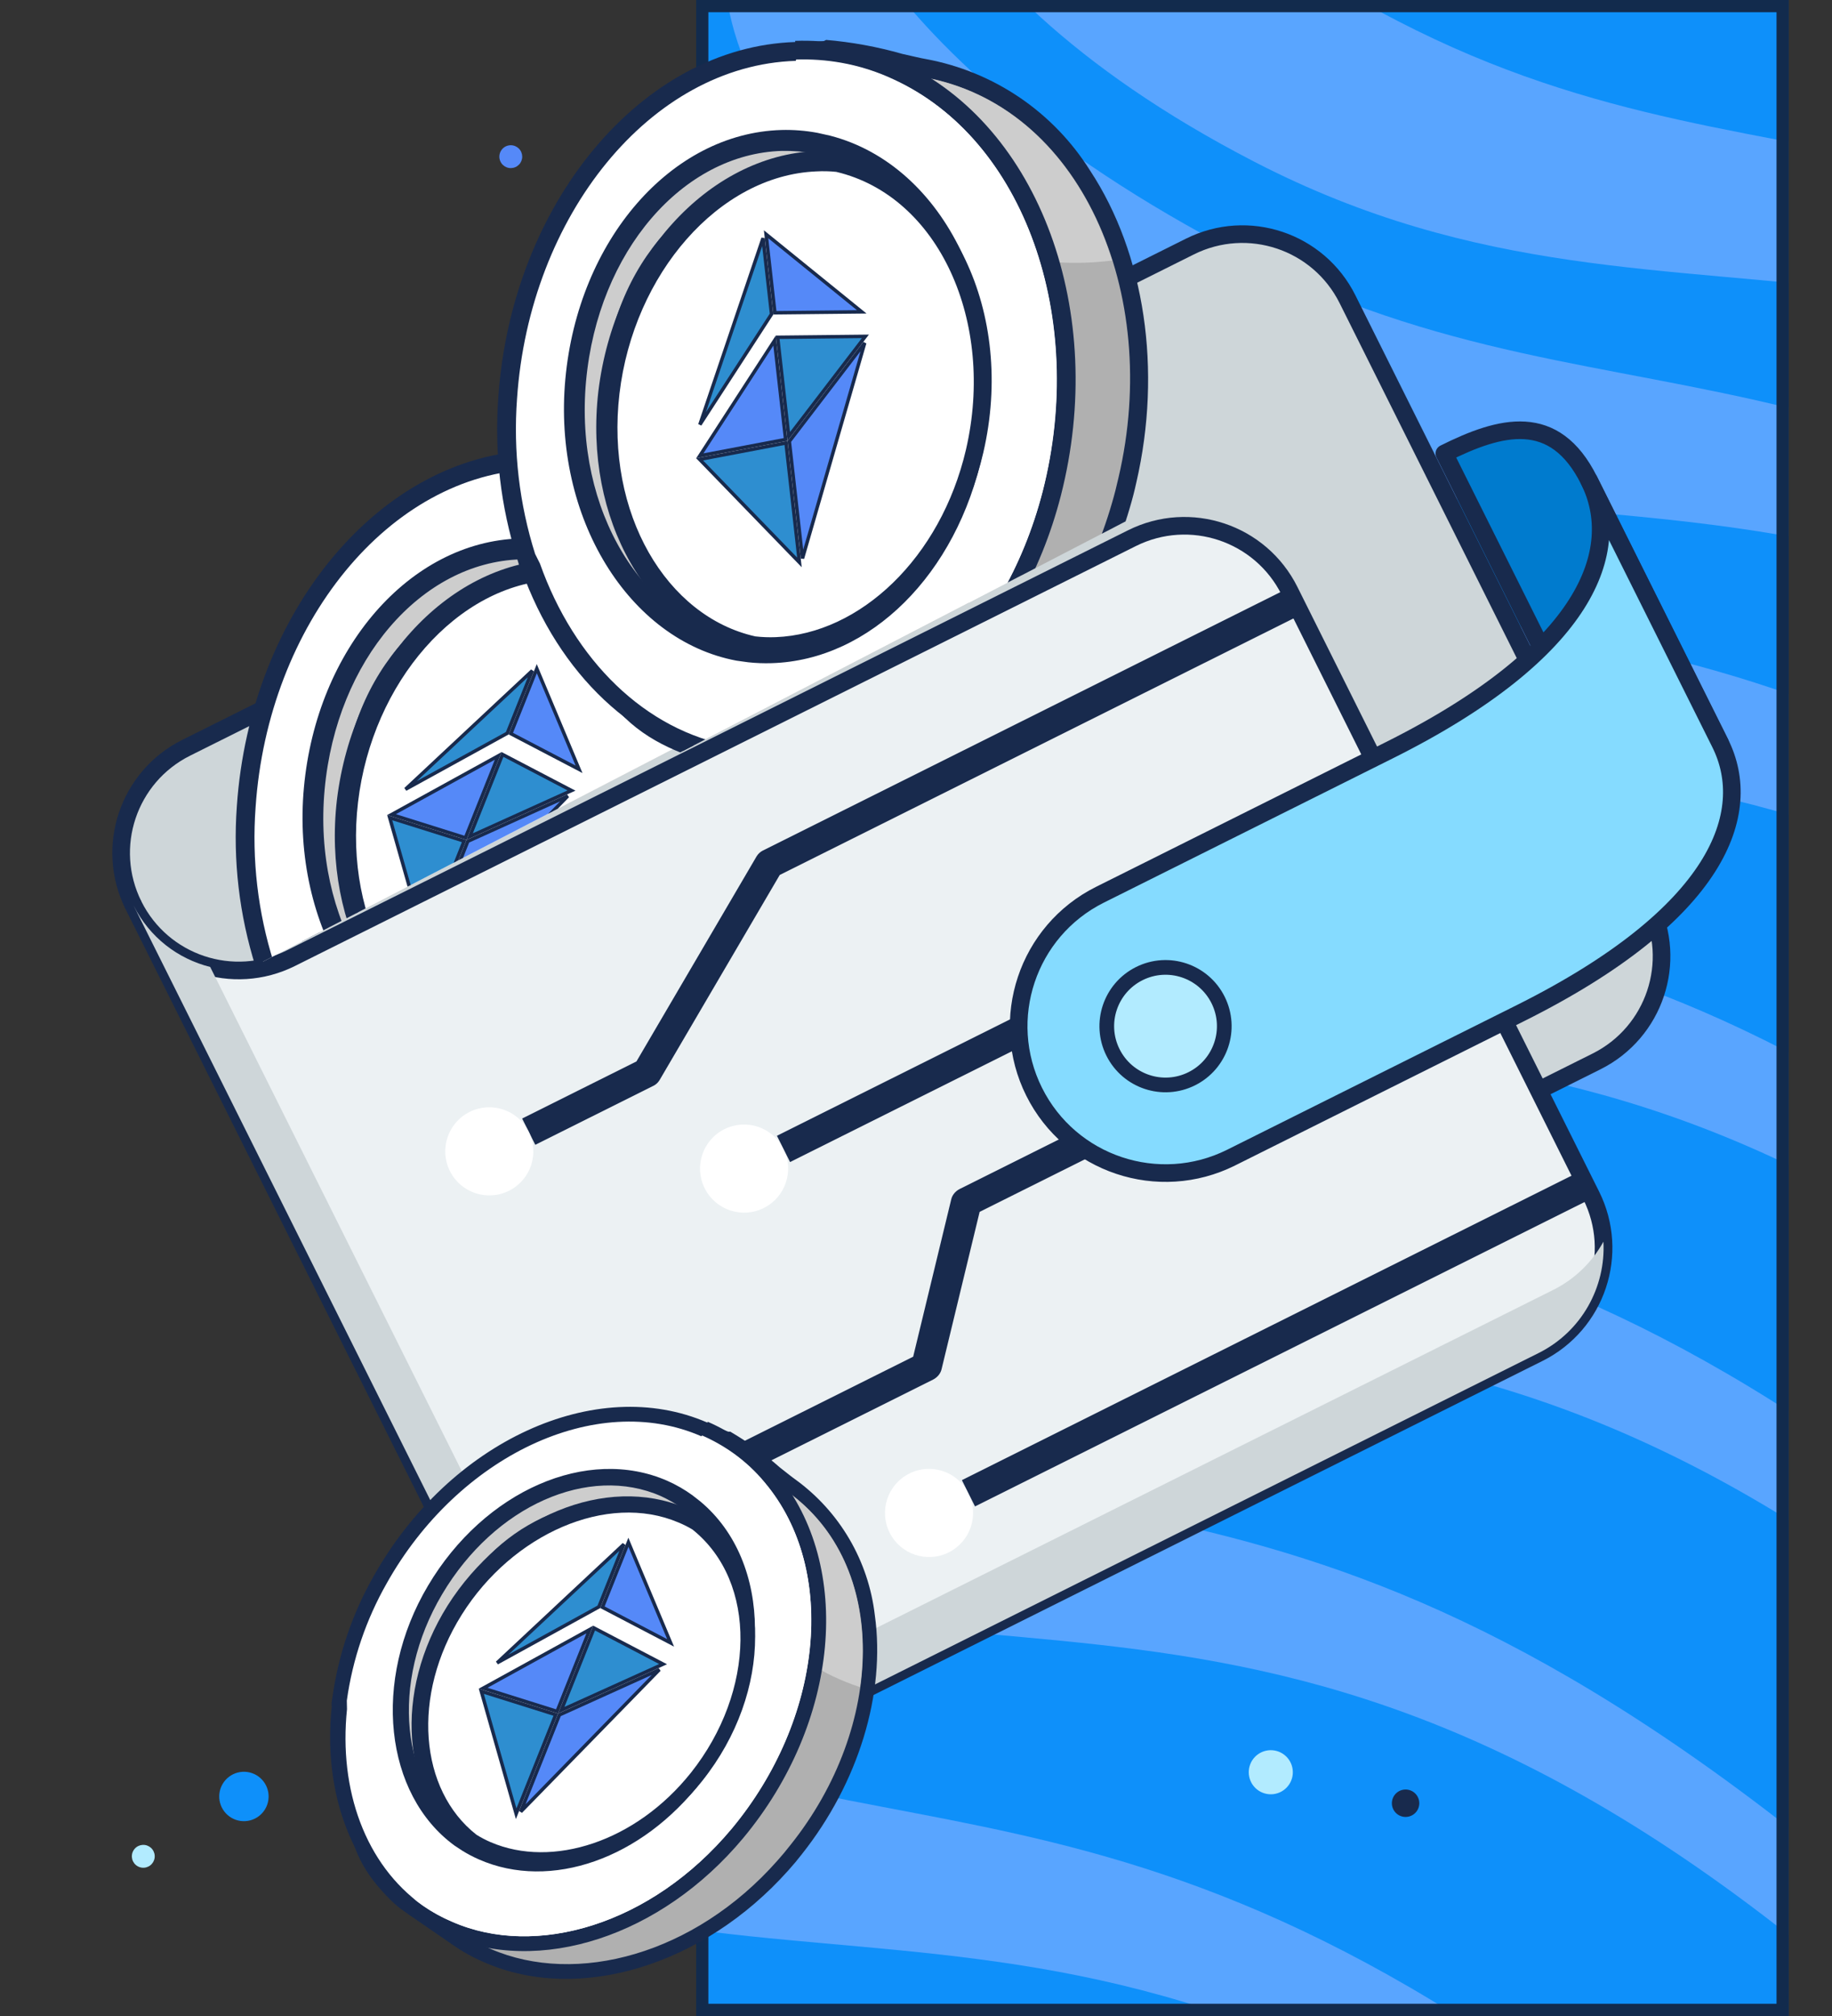 <?xml version="1.0" encoding="UTF-8"?> <svg xmlns="http://www.w3.org/2000/svg" width="300" height="330" viewBox="0 0 300 330" fill="none"><rect x="0" y="0" width="300" height="330" fill="#333333" stroke="none"/><g clip-path="url(#clip0_331_47253)"><g clip-path="url(#clip1_331_47253)"><rect x="114" width="178.916" height="330" fill="#0E90FA"></rect><path d="M404.355 146.633C303.059 56.633 252.699 102.381 179.652 64.65C119.283 33.468 118.835 -2.38 118.835 -2.38L132.425 -28.724C132.425 -28.724 137.199 7.555 203.032 41.559C268.865 75.564 309.413 44.316 410.71 134.316L401.646 137.749L404.355 146.633Z" fill="#59A5FF"></path><path d="M383.387 187.276C282.091 97.276 231.731 143.023 158.684 105.293C98.315 74.11 97.867 38.263 97.867 38.263L111.457 11.918C111.457 11.918 116.231 48.197 182.064 82.202C247.897 116.206 288.445 84.958 389.742 174.958L380.678 178.392L383.387 187.276Z" fill="#59A5FF"></path><path d="M355.537 233.882C254.24 143.882 203.88 189.63 130.834 151.899C70.464 120.717 70.016 84.869 70.016 84.869L83.607 58.525C83.607 58.525 88.381 94.804 154.214 128.808C220.047 162.813 260.595 131.564 361.891 221.565L352.828 224.998L355.537 233.882Z" fill="#59A5FF"></path><path d="M335.138 280.796C233.842 190.796 183.482 236.543 110.436 198.813C50.066 167.631 49.618 131.783 49.618 131.783L63.209 105.438C63.209 105.438 67.983 141.718 133.816 175.722C199.649 209.727 240.197 178.478 341.493 268.478L332.43 271.912L335.138 280.796Z" fill="#59A5FF"></path><path d="M309.436 330.616C208.14 240.616 157.78 286.363 84.733 248.633C24.364 217.451 23.915 181.603 23.915 181.603L37.506 155.258C37.506 155.258 42.28 191.537 108.113 225.542C173.946 259.546 214.494 228.298 315.79 318.298L306.727 321.732L309.436 330.616Z" fill="#59A5FF"></path><path d="M283.282 381.309C181.986 291.309 131.626 337.056 58.58 299.326C-1.79 268.144 -2.238 232.296 -2.238 232.296L11.352 205.951C11.352 205.951 16.127 242.231 81.96 276.235C147.793 310.24 188.341 278.991 289.637 368.991L280.574 372.425L283.282 381.309Z" fill="#59A5FF"></path><path d="M430.128 108.473C328.831 18.473 278.471 64.22 205.425 26.489C145.055 -4.693 144.607 -40.541 144.607 -40.541L158.198 -66.885C158.198 -66.885 162.972 -30.606 228.805 3.398C294.638 37.403 335.186 6.155 436.482 96.155L427.419 99.589L430.128 108.473Z" fill="#59A5FF"></path><path d="M205.133 292.158C204.863 291.768 204.672 291.329 204.571 290.866C204.47 290.403 204.462 289.925 204.546 289.458C204.63 288.991 204.805 288.546 205.061 288.147C205.317 287.748 205.65 287.404 206.039 287.133C206.428 286.863 206.867 286.672 207.331 286.571C207.794 286.47 208.272 286.462 208.739 286.546C209.205 286.63 209.651 286.805 210.05 287.061C210.448 287.317 210.793 287.65 211.063 288.039C211.334 288.428 211.525 288.867 211.626 289.331C211.726 289.794 211.735 290.272 211.651 290.739C211.567 291.205 211.392 291.651 211.136 292.05C210.879 292.448 210.547 292.793 210.158 293.063C209.371 293.609 208.4 293.821 207.458 293.651C206.516 293.481 205.68 292.944 205.133 292.158Z" fill="#B2EBFF"></path><path d="M228.327 296.453C228.159 296.21 228.04 295.937 227.977 295.649C227.915 295.361 227.909 295.063 227.962 294.773C228.014 294.483 228.123 294.206 228.282 293.958C228.442 293.71 228.648 293.495 228.891 293.327C229.133 293.159 229.406 293.04 229.694 292.977C229.982 292.915 230.28 292.909 230.57 292.962C230.86 293.014 231.137 293.123 231.385 293.282C231.634 293.442 231.848 293.648 232.016 293.891C232.184 294.133 232.303 294.406 232.366 294.694C232.429 294.982 232.434 295.28 232.382 295.57C232.329 295.86 232.22 296.137 232.061 296.385C231.902 296.634 231.695 296.848 231.453 297.016C230.963 297.356 230.359 297.487 229.773 297.382C229.187 297.276 228.667 296.942 228.327 296.453Z" fill="#182A4D"></path></g><rect x="115" y="1" width="176.916" height="328" stroke="#122B4D" stroke-width="2"></rect><path d="M87.281 219.3C87.862 220.06 88.118 221.021 87.991 221.97C87.865 222.919 87.366 223.778 86.606 224.36C86.229 224.648 85.799 224.859 85.341 224.981C84.883 225.102 84.405 225.133 83.936 225.07C83.466 225.007 83.013 224.853 82.603 224.615C82.192 224.377 81.833 224.061 81.545 223.684C81.257 223.308 81.046 222.878 80.925 222.42C80.803 221.962 80.772 221.484 80.835 221.014C80.898 220.544 81.052 220.092 81.29 219.681C81.528 219.271 81.844 218.912 82.221 218.624C82.981 218.043 83.942 217.787 84.891 217.914C85.84 218.041 86.7 218.539 87.281 219.3Z" fill="#0E90FA"></path><path d="M88.68 267.782C88.968 268.158 89.178 268.588 89.3 269.046C89.422 269.504 89.453 269.982 89.39 270.452C89.327 270.922 89.173 271.375 88.935 271.785C88.697 272.195 88.381 272.554 88.004 272.842C87.628 273.13 87.198 273.341 86.74 273.463C86.282 273.585 85.804 273.615 85.334 273.552C84.864 273.49 84.411 273.335 84.001 273.097C83.591 272.859 83.232 272.543 82.944 272.167C82.656 271.79 82.445 271.36 82.323 270.902C82.201 270.444 82.171 269.966 82.234 269.497C82.296 269.027 82.451 268.574 82.689 268.164C82.927 267.753 83.243 267.394 83.62 267.106C84.38 266.525 85.341 266.269 86.29 266.396C87.239 266.523 88.098 267.021 88.68 267.782Z" fill="#B2EBFF"></path><path d="M24.951 302.723C25.101 302.918 25.21 303.141 25.273 303.378C25.336 303.616 25.352 303.864 25.32 304.107C25.287 304.351 25.207 304.586 25.084 304.799C24.96 305.011 24.796 305.198 24.601 305.347C24.406 305.496 24.183 305.606 23.945 305.669C23.708 305.732 23.46 305.748 23.216 305.715C22.973 305.683 22.738 305.602 22.525 305.479C22.313 305.356 22.126 305.192 21.977 304.997C21.828 304.801 21.718 304.579 21.655 304.341C21.592 304.103 21.576 303.856 21.609 303.612C21.641 303.368 21.721 303.133 21.845 302.921C21.968 302.708 22.132 302.522 22.327 302.373C22.722 302.071 23.22 301.939 23.712 302.004C24.204 302.07 24.65 302.328 24.951 302.723Z" fill="#B2EBFF"></path><path d="M212.631 155.876C212.781 156.071 212.89 156.294 212.953 156.532C213.016 156.769 213.032 157.017 213 157.26C212.967 157.504 212.887 157.739 212.764 157.952C212.64 158.164 212.476 158.351 212.281 158.5C212.086 158.649 211.863 158.759 211.625 158.822C211.388 158.885 211.14 158.901 210.896 158.868C210.653 158.836 210.418 158.755 210.205 158.632C209.993 158.509 209.806 158.345 209.657 158.15C209.508 157.954 209.398 157.732 209.335 157.494C209.272 157.256 209.256 157.009 209.289 156.765C209.321 156.521 209.401 156.286 209.525 156.074C209.648 155.861 209.812 155.675 210.007 155.526C210.402 155.224 210.9 155.092 211.392 155.157C211.884 155.223 212.33 155.481 212.631 155.876Z" fill="#B2EBFF"></path><path d="M43.156 291.609C43.478 292.031 43.715 292.512 43.851 293.025C43.988 293.539 44.022 294.074 43.952 294.6C43.881 295.127 43.708 295.634 43.442 296.094C43.175 296.553 42.821 296.956 42.399 297.278C41.977 297.601 41.496 297.837 40.983 297.974C40.469 298.11 39.934 298.144 39.408 298.074C38.881 298.004 38.374 297.83 37.914 297.564C37.455 297.298 37.052 296.943 36.73 296.521C36.078 295.669 35.792 294.593 35.934 293.53C36.076 292.467 36.635 291.504 37.487 290.852C38.339 290.201 39.415 289.914 40.478 290.056C41.541 290.198 42.505 290.757 43.156 291.609Z" fill="#0E90FA"></path><path d="M106.9 225.069C107.202 225.464 107.334 225.962 107.268 226.454C107.203 226.946 106.944 227.392 106.55 227.693C106.355 227.843 106.132 227.952 105.894 228.015C105.657 228.079 105.409 228.094 105.165 228.062C104.922 228.029 104.687 227.949 104.474 227.826C104.261 227.702 104.075 227.538 103.926 227.343C103.624 226.949 103.492 226.451 103.557 225.959C103.623 225.466 103.882 225.021 104.276 224.719C104.67 224.418 105.169 224.285 105.661 224.351C106.153 224.416 106.599 224.675 106.9 225.069Z" fill="#B2EBFF"></path><path d="M95.219 86.628C94.673 85.842 94.462 84.871 94.632 83.929C94.802 82.986 95.339 82.15 96.125 81.604C96.514 81.334 96.953 81.143 97.416 81.042C97.88 80.941 98.358 80.932 98.825 81.016C99.291 81.1 99.737 81.276 100.136 81.532C100.534 81.788 100.879 82.121 101.149 82.51C101.42 82.899 101.611 83.338 101.712 83.801C101.812 84.264 101.821 84.743 101.737 85.21C101.653 85.676 101.478 86.121 101.221 86.52C100.965 86.919 100.633 87.264 100.244 87.534C99.457 88.08 98.486 88.291 97.544 88.122C96.602 87.952 95.766 87.415 95.219 86.628Z" fill="#0E90FA"></path><path d="M96.034 38.133C95.763 37.743 95.572 37.305 95.472 36.842C95.371 36.378 95.362 35.9 95.446 35.433C95.53 34.967 95.705 34.521 95.962 34.122C96.218 33.724 96.55 33.379 96.939 33.109C97.329 32.838 97.768 32.647 98.231 32.546C98.694 32.446 99.173 32.437 99.639 32.521C100.106 32.605 100.551 32.78 100.95 33.036C101.349 33.293 101.693 33.625 101.964 34.014C102.234 34.404 102.425 34.843 102.526 35.306C102.627 35.769 102.635 36.248 102.551 36.714C102.467 37.181 102.292 37.626 102.036 38.025C101.78 38.424 101.447 38.768 101.058 39.038C100.272 39.585 99.301 39.796 98.358 39.626C97.416 39.456 96.58 38.919 96.034 38.133Z" fill="#B2EBFF"></path><path d="M142.597 16.407C142.294 15.971 142.08 15.48 141.967 14.961C141.854 14.442 141.845 13.905 141.939 13.383C142.033 12.86 142.229 12.361 142.516 11.914C142.803 11.467 143.176 11.082 143.612 10.778C144.048 10.476 144.54 10.261 145.059 10.149C145.578 10.036 146.114 10.026 146.637 10.12C147.159 10.214 147.658 10.411 148.105 10.698C148.552 10.985 148.938 11.357 149.241 11.793C149.853 12.674 150.09 13.762 149.899 14.818C149.709 15.873 149.107 16.81 148.226 17.422C147.345 18.034 146.257 18.271 145.202 18.081C144.146 17.89 143.209 17.288 142.597 16.407Z" fill="#0E90FA"></path><path d="M75.884 79.97C75.601 79.562 75.491 79.058 75.579 78.57C75.667 78.081 75.946 77.647 76.354 77.364C76.556 77.224 76.783 77.125 77.023 77.073C77.264 77.02 77.512 77.016 77.754 77.059C77.996 77.103 78.227 77.194 78.433 77.327C78.64 77.46 78.819 77.632 78.959 77.834C79.242 78.242 79.352 78.745 79.264 79.234C79.176 79.722 78.897 80.156 78.489 80.439C78.082 80.722 77.578 80.832 77.09 80.744C76.601 80.656 76.167 80.377 75.884 79.97Z" fill="#B2EBFF"></path><path d="M82.106 26.712C81.966 26.51 81.867 26.282 81.815 26.042C81.762 25.802 81.758 25.554 81.802 25.312C81.845 25.07 81.936 24.839 82.069 24.632C82.202 24.425 82.374 24.247 82.576 24.106C82.778 23.966 83.005 23.867 83.246 23.815C83.486 23.762 83.734 23.758 83.976 23.802C84.218 23.845 84.449 23.936 84.656 24.069C84.862 24.202 85.041 24.374 85.181 24.576C85.322 24.778 85.421 25.006 85.473 25.246C85.525 25.486 85.53 25.734 85.486 25.976C85.442 26.218 85.352 26.449 85.219 26.656C85.086 26.863 84.913 27.041 84.712 27.181C84.304 27.465 83.8 27.574 83.312 27.486C82.823 27.398 82.389 27.119 82.106 26.712Z" fill="#5589F8"></path><path d="M21.867 148.207C17.12 138.697 20.978 127.151 30.487 122.404L194.857 40.356C204.366 35.609 215.913 39.466 220.66 48.976L270.061 147.942C274.808 157.451 270.95 168.998 261.441 173.745L79.859 264.384" fill="#CED6D9"></path><path d="M21.867 148.207C17.12 138.697 20.978 127.151 30.487 122.404L194.857 40.356C204.366 35.609 215.913 39.466 220.66 48.976L270.061 147.942C274.808 157.451 270.95 168.998 261.441 173.745L79.859 264.384" stroke="#182A4D" stroke-width="2.885" stroke-linejoin="round"></path><path d="M251.946 221.484L114.254 290.216C104.744 294.963 93.198 291.105 88.451 281.596L21.867 148.207C26.614 157.716 38.161 161.573 47.67 156.827L185.362 88.095C194.871 83.349 206.418 87.206 211.165 96.715L260.566 195.681C265.312 205.191 261.455 216.738 251.946 221.484Z" fill="#ECF1F3" stroke="#182A4D" stroke-width="2.885" stroke-linejoin="round"></path><path fill-rule="evenodd" clip-rule="evenodd" d="M116.626 279.894L254.318 211.163C257.946 209.352 260.751 206.551 262.57 203.251C262.962 210.667 259.016 217.955 251.946 221.484L114.254 290.216C104.744 294.963 93.198 291.105 88.451 281.596L21.867 148.207C24.481 153.444 29.158 156.967 34.421 158.282L90.823 271.274C95.57 280.783 107.117 284.641 116.626 279.894Z" fill="#CED6D9"></path><path d="M107.016 177.728L87.653 187.394L85.505 183.091L104.223 173.748L123.903 140.166C124.14 139.78 124.506 139.436 124.893 139.242L210.95 96.285L213.098 100.588L127.686 143.223L108.006 176.804C107.769 177.191 107.447 177.514 107.016 177.728Z" fill="#182A4D"></path><path d="M83.347 194.918C86.912 193.139 88.359 188.807 86.579 185.242C84.8 181.678 80.468 180.23 76.903 182.01C73.339 183.789 71.891 188.121 73.671 191.686C75.45 195.25 79.782 196.698 83.347 194.918Z" fill="white"></path><path d="M125.069 197.742C128.634 195.963 130.081 191.631 128.302 188.066C126.522 184.501 122.19 183.054 118.625 184.833C115.061 186.613 113.614 190.945 115.393 194.51C117.172 198.074 121.504 199.521 125.069 197.742Z" fill="white"></path><path d="M155.357 254.111C158.921 252.332 160.368 248 158.589 244.435C156.81 240.87 152.478 239.423 148.913 241.202C145.348 242.982 143.901 247.314 145.681 250.879C147.46 254.443 151.792 255.89 155.357 254.111Z" fill="white"></path><path d="M111.699 251.716C115.263 249.937 116.711 245.605 114.931 242.04C113.152 238.476 108.82 237.028 105.255 238.808C101.69 240.587 100.243 244.919 102.023 248.484C103.802 252.048 108.134 253.496 111.699 251.716Z" fill="white"></path><path d="M152.794 225.828L116.005 244.192L113.857 239.889L149.536 222.079L155.765 196.341C155.923 195.617 156.467 194.969 157.161 194.623L177.986 184.228L180.133 188.531L160.42 198.371L154.191 224.109C154.032 224.833 153.489 225.481 152.794 225.828Z" fill="#182A4D"></path><path d="M127.227 185.915L168.535 165.295L170.683 169.598L129.375 190.217L127.227 185.915Z" fill="#182A4D"></path><path d="M157.515 242.284L259.063 191.594L261.211 195.897L159.663 246.586L157.515 242.284Z" fill="#182A4D"></path><path d="M281.696 121.666C276.025 110.307 267.206 112.667 257.998 117.263L236.519 74.234C245.727 69.638 254.547 67.278 260.217 78.638L281.696 121.666Z" fill="#007BCE" stroke="#182A4D" stroke-width="2.885" stroke-linejoin="round"></path><path d="M260.217 78.638L281.696 121.666C287.366 133.026 281.462 149.626 248.932 165.864L201.601 189.49C189.725 195.418 175.275 190.591 169.347 178.715C163.419 166.839 168.246 152.389 180.122 146.461L227.454 122.835C259.984 106.597 265.888 89.997 260.217 78.638Z" fill="#85DBFF" stroke="#182A4D" stroke-width="2.885" stroke-linejoin="round"></path><path d="M195.157 176.581C199.91 174.209 201.84 168.433 199.467 163.68C197.095 158.927 191.319 156.997 186.566 159.37C181.813 161.742 179.883 167.518 182.256 172.271C184.628 177.024 190.404 178.954 195.157 176.581Z" fill="#B2EBFF" stroke="#182A4D" stroke-width="2.405"></path><g clip-path="url(#clip2_331_47253)"><path d="M93.7 192.611C91.251 192.702 88.798 192.524 86.387 192.082L83.505 191.645C77.163 190.63 73.576 190.037 72.809 189.833C71.601 189.491 70.414 189.078 69.254 188.598C49.801 180.871 49.351 157.601 51.705 133.75C54.448 106.689 66.398 77.056 92.142 74.977L92.423 74.835C96.53 75.185 100.597 75.901 104.576 76.975C106.268 77.382 107.724 77.71 108.539 77.85C113.831 78.835 118.861 80.908 123.311 83.939C127.76 86.969 131.531 90.891 134.385 95.455C143.161 108.683 145.91 127.317 141.784 145.281C141.456 146.737 141.065 148.147 140.675 149.556C133.483 174.224 114.183 191.991 93.7 192.611Z" fill="#B0B0B0"></path><path d="M92.504 76.478C97.837 77.16 103.125 78.161 108.337 79.478C134.1 84.007 147.472 114.709 140.345 145.061C140.033 146.47 139.689 147.817 139.282 149.195C132.138 174.035 112.915 190.393 93.67 191.059C91.343 191.16 89.013 191.014 86.717 190.624C85.605 190.437 74.407 188.719 73.311 188.407C72.146 188.093 71.005 187.696 69.897 187.218C52.449 180.289 50.685 159.791 53.304 133.968C56.266 105.074 68.843 78.415 92.348 76.557L92.535 76.463M92.456 73.409L92.111 73.581C65.522 75.692 53.072 106.047 50.266 133.687C46.073 175.218 57.259 185.517 68.755 190.1C69.984 190.609 71.245 191.037 72.53 191.382C73.219 191.586 75.74 192.007 83.304 193.194L86.202 193.662C88.695 194.08 91.225 194.232 93.75 194.113C114.874 193.445 134.785 175.333 142.18 150.055C142.633 148.536 142.977 147.189 143.274 145.827C147.509 127.456 144.666 108.399 135.702 94.796C132.731 90.055 128.808 85.984 124.18 82.84C119.553 79.697 114.323 77.549 108.822 76.533C108.054 76.408 106.629 76.064 104.953 75.689C100.856 74.519 96.655 73.75 92.409 73.393L92.456 73.409Z" fill="#182A4D"></path><path d="M139.311 109.514C131.338 110.522 123.24 109.513 115.757 106.581L93.28 93.594L87.635 77.233C89.164 76.871 90.719 76.63 92.285 76.51C97.706 77.127 103.075 78.129 108.353 79.509C123.56 82.195 134.449 94.013 139.311 109.514Z" fill="#CDCDCD"></path><path d="M84.134 191.095C81.669 191.156 79.204 190.974 76.774 190.55C62.241 187.957 50.146 176.469 44.094 159.685L43.717 158.933L43.263 158.025C40.616 149.663 39.591 140.872 40.244 132.126C42.343 101.04 63.096 76.085 87.4 75.353C89.975 75.287 92.552 75.48 95.089 75.929C98.188 76.49 101.203 77.441 104.063 78.759C125.991 88.849 136.857 118.613 129.292 147.931C122.899 172.786 104.288 190.6 84.04 191.22L84.134 191.095Z" fill="white"></path><path d="M87.555 76.607C90.03 76.528 92.507 76.705 94.946 77.136C97.909 77.662 100.79 78.576 103.514 79.856C124.925 89.696 135.133 118.85 127.927 147.244C121.472 172.365 102.891 188.832 84.116 189.42C81.78 189.517 79.439 189.377 77.132 189.001C62.817 186.455 51.208 174.919 45.61 159.121L45.234 158.37C44.968 157.838 44.811 157.524 44.811 157.524C42.226 149.327 41.223 140.713 41.855 132.142C43.877 102.152 63.753 77.558 87.508 76.826M87.413 73.741C62.326 74.552 40.963 100.087 38.786 131.955C38.133 140.85 39.179 149.789 41.867 158.293L42.165 159.28C42.291 159.53 42.416 159.781 42.573 160.094C48.672 177.285 61.331 189.196 76.428 191.898C78.948 192.357 81.51 192.545 84.07 192.458C105.132 191.822 124.338 173.554 130.903 148.026C138.609 117.971 127.414 87.472 104.812 77.053C101.846 75.687 98.721 74.7 95.509 74.113C92.831 73.65 90.113 73.463 87.397 73.553L87.413 73.741Z" fill="#182A4D"></path><path d="M127.945 147.274C121.458 172.411 102.831 188.863 84.024 189.388C81.688 189.508 79.345 189.367 77.04 188.969C76.272 188.844 75.489 188.688 74.722 188.484C76.451 188.699 78.195 188.782 79.937 188.732C98.744 188.207 117.371 171.755 123.873 146.572C131.126 118.35 120.84 89.04 99.444 79.153C97.448 78.248 95.378 77.516 93.257 76.963L94.996 77.229C97.959 77.754 100.839 78.669 103.563 79.95C125.005 89.695 135.182 119.021 127.945 147.274Z" fill="white"></path><path d="M81.336 173.778C80.243 173.815 79.15 173.773 78.063 173.654L76.544 173.435C61.368 170.733 49.731 148.048 51.711 128.535C53.69 109.022 68.743 91.049 84.137 90.588C85.81 90.527 94.747 90.917 96.395 91.216C94.983 91.922 89.349 99.51 89.945 99.688C105.92 103.752 115.419 123.745 110.997 144.245C107.278 161.222 95.1 173.348 81.336 173.778Z" fill="#CDCDCD"></path><path d="M85.235 91.565C86.986 91.537 88.737 91.676 90.464 91.977C91.094 92.101 91.724 92.225 92.284 92.384C109.607 96.887 119.281 118.395 114.723 140.352C110.909 158.907 97.461 171.567 83.438 171.999C82.288 172.025 81.136 171.97 79.993 171.835C79.459 171.792 78.928 171.72 78.401 171.622C62.551 168.753 51.206 150.452 53.161 129.228C55.115 108.003 69.009 92.045 85.235 91.565ZM85.138 88.143C67.059 88.674 51.858 106.208 49.768 128.906C47.677 151.604 60.181 171.696 77.781 175.007L79.705 175.273C80.977 175.412 82.257 175.461 83.535 175.42C99.673 174.94 113.886 160.842 118.1 141.077C123.125 117.262 111.977 93.944 93.114 89.07L91.049 88.61C89.1 88.247 87.118 88.09 85.138 88.143Z" fill="#182A4D"></path><path d="M83.939 171.556C82.747 171.578 81.555 171.53 80.368 171.411C64.481 167.461 54.236 149.354 56.206 128.823C58.296 107.66 72.551 95.498 89.718 92.457C90.886 92.418 95.314 94.035 94.615 92.64C112.289 97.189 120.71 117.264 115.925 139.512C112.026 157.935 98.854 171.117 83.939 171.556Z" fill="white" stroke="#182A4D" stroke-width="0.25" stroke-miterlimit="10"></path><path d="M90.844 94.922C91.941 94.861 93.038 94.886 94.125 94.997C110.956 98.976 120.206 119.584 115.373 140.46C111.216 158.251 97.993 170.621 84.224 171.162C83.103 171.206 81.983 171.164 80.873 171.036C66.308 167.768 56.32 150.921 58.631 131.307C60.942 111.694 74.921 95.597 90.844 94.922ZM90.819 91.587C73.076 92.356 57.798 109.319 55.178 130.889C52.726 151.818 63.362 170.402 80.001 174.263C81.272 174.366 82.549 174.4 83.828 174.364C99.646 173.657 113.787 159.925 118.206 140.973C123.525 118.137 112.937 96.01 94.576 91.638L94.398 91.727C93.163 91.627 91.919 91.604 90.676 91.658L90.819 91.587Z" fill="#182A4D"></path><path d="M76.607 137.707L92.98 130.299L70.27 153.554L76.607 137.707Z" fill="#5589F8" stroke="#182A4D" stroke-width="0.566"></path><path d="M83.069 120.024L66.401 129.197L87.164 109.784L83.069 120.024Z" fill="#2E8ED0" stroke="#182A4D" stroke-width="0.566"></path><path d="M81.586 123.732L76.221 137.147L64.118 133.345L81.586 123.732Z" fill="#5589F8" stroke="#182A4D" stroke-width="0.566"></path><path d="M83.652 120.091L87.905 109.455L94.819 125.927L83.652 120.091Z" fill="#5589F8" stroke="#182A4D" stroke-width="0.566"></path><path d="M93.586 129.403L76.91 136.948L82.288 123.498L93.586 129.403Z" fill="#2E8ED0" stroke="#182A4D" stroke-width="0.566"></path><path d="M76.01 137.675L69.525 153.893L63.818 133.844L76.01 137.675Z" fill="#2E8ED0" stroke="#182A4D" stroke-width="0.566"></path></g><g clip-path="url(#clip3_331_47253)"><path d="M136.511 125.746C134.062 125.836 131.609 125.659 129.198 125.217L126.316 124.78C119.974 123.765 116.387 123.171 115.62 122.968C114.412 122.625 113.225 122.213 112.065 121.733C92.612 114.006 92.162 90.736 94.516 66.885C97.259 39.824 109.209 10.19 134.953 8.111L135.234 7.97C139.341 8.32 143.408 9.036 147.387 10.11C149.079 10.516 150.535 10.844 151.35 10.985C156.642 11.97 161.672 14.043 166.122 17.073C170.571 20.104 174.342 24.026 177.196 28.59C185.972 41.818 188.721 60.452 184.595 78.415C184.267 79.872 183.876 81.281 183.486 82.691C176.294 107.358 156.994 125.125 136.511 125.746Z" fill="#B0B0B0"></path><path d="M135.316 9.613C140.649 10.295 145.936 11.296 151.149 12.612C176.911 17.142 190.283 47.844 183.157 78.196C182.844 79.605 182.5 80.952 182.094 82.33C174.949 107.17 155.727 123.527 136.481 124.194C134.155 124.294 131.824 124.148 129.528 123.759C128.416 123.572 117.219 121.854 116.122 121.542C114.957 121.228 113.816 120.831 112.708 120.353C95.26 113.424 93.497 92.926 96.115 67.102C99.077 38.209 111.655 11.55 135.159 9.692L135.347 9.597M135.267 6.544L134.923 6.716C108.334 8.827 95.883 39.181 93.077 66.822C88.884 108.353 100.07 118.652 111.566 123.235C112.796 123.744 114.056 124.172 115.341 124.517C116.03 124.72 118.551 125.142 126.116 126.329L129.013 126.797C131.506 127.215 134.036 127.366 136.561 127.248C157.685 126.58 177.596 108.468 184.991 83.19C185.445 81.671 185.788 80.324 186.085 78.962C190.32 60.591 187.477 41.534 178.513 27.93C175.542 23.19 171.619 19.119 166.992 15.975C162.364 12.832 157.134 10.684 151.633 9.668C150.865 9.543 149.44 9.199 147.765 8.824C143.667 7.654 139.466 6.885 135.22 6.528L135.267 6.544Z" fill="#182A4D"></path><path d="M182.122 42.649C174.149 43.657 166.051 42.648 158.568 39.716L136.091 26.729L130.446 10.367C131.975 10.006 133.53 9.765 135.096 9.645C140.517 10.262 145.886 11.264 151.164 12.644C166.371 15.33 177.26 27.148 182.122 42.649Z" fill="#CDCDCD"></path><path d="M126.945 124.229C124.48 124.291 122.015 124.108 119.585 123.685C105.052 121.092 92.957 109.604 86.905 92.819L86.528 92.068L86.074 91.16C83.427 82.798 82.402 74.007 83.055 65.26C85.154 34.175 105.907 9.219 130.211 8.488C132.787 8.422 135.363 8.615 137.9 9.063C140.999 9.625 144.014 10.576 146.874 11.894C168.802 21.984 179.668 51.748 172.103 81.066C165.71 105.921 147.099 123.735 126.851 124.355L126.945 124.229Z" fill="white"></path><path d="M130.366 9.742C132.841 9.663 135.318 9.84 137.757 10.271C140.721 10.796 143.601 11.711 146.325 12.991C167.736 22.831 177.944 51.985 170.738 80.379C164.283 105.5 145.703 121.967 126.927 122.555C124.591 122.652 122.25 122.512 119.943 122.136C105.628 119.59 94.019 108.054 88.421 92.256L88.045 91.505C87.779 90.972 87.622 90.659 87.622 90.659C85.037 82.462 84.034 73.848 84.666 65.276C86.688 35.287 106.564 10.692 130.319 9.961M130.224 6.876C105.137 7.686 83.774 33.222 81.597 65.09C80.944 73.985 81.99 82.924 84.678 91.428L84.976 92.415C85.102 92.665 85.227 92.915 85.384 93.229C91.484 110.42 104.142 122.331 119.239 125.033C121.759 125.492 124.321 125.68 126.881 125.593C147.943 124.957 167.149 106.689 173.714 81.161C181.42 51.106 170.225 20.606 147.623 10.188C144.657 8.822 141.532 7.834 138.32 7.248C135.642 6.785 132.924 6.597 130.208 6.688L130.224 6.876Z" fill="#182A4D"></path><path d="M170.756 80.409C164.27 105.546 145.642 121.997 126.835 122.523C124.499 122.643 122.156 122.502 119.851 122.104C119.084 121.979 118.301 121.822 117.533 121.619C119.263 121.834 121.006 121.917 122.748 121.867C141.555 121.342 160.182 104.89 166.685 79.707C173.937 51.484 163.651 22.174 142.255 12.288C140.259 11.383 138.189 10.651 136.069 10.098L137.807 10.364C140.77 10.889 143.651 11.804 146.374 13.084C167.817 22.83 177.994 52.156 170.756 80.409Z" fill="white"></path><path d="M124.147 106.912C123.055 106.949 121.961 106.908 120.874 106.789L119.355 106.57C104.18 103.868 92.543 81.183 94.522 61.67C96.502 42.157 111.555 24.184 126.948 23.723C128.621 23.662 137.559 24.052 139.206 24.35C137.795 25.057 132.16 32.645 132.756 32.823C148.731 36.887 158.23 56.88 153.808 77.38C150.089 94.357 137.912 106.483 124.147 106.912Z" fill="#CDCDCD"></path><path d="M128.046 24.7C129.797 24.672 131.548 24.811 133.275 25.112C133.905 25.236 134.535 25.36 135.095 25.519C152.418 30.022 162.092 51.53 157.535 73.487C153.72 92.041 140.272 104.702 126.249 105.134C125.099 105.16 123.947 105.105 122.804 104.97C122.27 104.926 121.739 104.855 121.212 104.757C105.362 101.887 94.017 83.587 95.972 62.363C97.926 41.138 111.82 25.18 128.046 24.7ZM127.949 21.278C109.87 21.808 94.669 39.343 92.579 62.041C90.488 84.739 102.992 104.831 120.592 108.142L122.516 108.408C123.788 108.547 125.068 108.596 126.346 108.555C142.484 108.074 156.697 93.976 160.911 74.212C165.936 50.396 154.788 27.079 135.925 22.204L133.861 21.745C131.911 21.382 129.929 21.225 127.949 21.278Z" fill="#182A4D"></path><path d="M126.751 104.691C125.559 104.713 124.366 104.664 123.179 104.546C107.292 100.596 97.047 82.489 99.017 61.958C101.108 40.795 115.362 28.633 132.529 25.592C133.697 25.552 138.125 27.17 137.427 25.775C155.101 30.324 163.521 50.399 158.737 72.647C154.837 91.07 141.665 104.252 126.751 104.691Z" fill="white" stroke="#182A4D" stroke-width="0.25" stroke-miterlimit="10"></path><path d="M133.655 28.057C134.752 27.996 135.849 28.02 136.936 28.132C153.767 32.111 163.017 52.719 158.184 73.595C154.027 91.385 140.804 103.756 127.035 104.296C125.914 104.341 124.794 104.299 123.684 104.171C109.119 100.903 99.131 84.056 101.442 64.442C103.753 44.829 117.732 28.731 133.655 28.057ZM133.63 24.722C115.887 25.491 100.609 42.453 97.989 64.024C95.537 84.953 106.173 103.537 122.812 107.398C124.083 107.501 125.36 107.535 126.639 107.499C142.457 106.792 156.598 93.06 161.017 74.108C166.336 51.272 155.748 29.145 137.387 24.773L137.209 24.861C135.974 24.762 134.73 24.739 133.487 24.793L133.63 24.722Z" fill="#182A4D"></path><path d="M129.256 72.251L141.601 56.136L131.407 91.41L129.256 72.251Z" fill="#5589F8" stroke="#182A4D" stroke-width="0.566"></path><path d="M126.347 51.416L114.608 69.511L124.952 38.989L126.347 51.416Z" fill="#2E8ED0" stroke="#182A4D" stroke-width="0.566"></path><path d="M126.833 55.75L128.651 71.94L114.598 74.611L126.833 55.75Z" fill="#5589F8" stroke="#182A4D" stroke-width="0.566"></path><path d="M126.892 51.198L125.45 38.349L141.114 51.047L126.892 51.198Z" fill="#5589F8" stroke="#182A4D" stroke-width="0.566"></path><path d="M141.711 55.059L129.164 71.439L127.342 55.212L141.711 55.059Z" fill="#2E8ED0" stroke="#182A4D" stroke-width="0.566"></path><path d="M128.715 72.505L130.91 92.061L114.568 75.193L128.715 72.505Z" fill="#2E8ED0" stroke="#182A4D" stroke-width="0.566"></path></g><path d="M79.86 320.15C78.075 319.38 76.379 318.418 74.802 317.28L72.887 315.985C68.69 313.098 66.324 311.452 65.843 311.045C65.095 310.388 64.385 309.688 63.718 308.949C52.416 296.789 60.02 279.969 69.829 263.688C81.011 245.24 99.663 228.086 118.81 235.365L119.059 235.36C121.882 237.009 124.551 238.907 127.035 241.031C128.108 241.898 129.04 242.63 129.575 243.008C133.03 245.515 135.927 248.714 138.082 252.4C140.236 256.085 141.601 260.179 142.091 264.42C143.871 276.884 139.494 291.166 130.42 302.627C129.689 303.559 128.929 304.435 128.169 305.311C114.617 320.53 94.742 326.682 79.86 320.15Z" fill="#B0B0B0"></path><path d="M118.558 236.564C122.145 238.868 125.591 241.387 128.877 244.105C145.786 256.123 144.906 282.668 129.464 301.98C128.761 302.883 128.056 303.73 127.295 304.579C113.717 319.936 94.378 325.105 80.367 319.028C78.666 318.307 77.047 317.409 75.535 316.348C74.803 315.835 67.368 310.791 66.689 310.194C65.961 309.573 65.279 308.899 64.648 308.18C54.511 297.274 60.229 281.993 70.9 264.388C82.863 244.703 100.951 229.893 118.419 236.567L118.586 236.563M119.568 234.349L119.263 234.355C99.5 226.811 80.244 244.311 68.82 263.153C51.672 291.471 56.176 302.657 62.849 309.855C63.556 310.638 64.313 311.374 65.115 312.059C65.54 312.439 67.202 313.6 72.216 317.026L74.131 318.349C75.774 319.497 77.535 320.467 79.384 321.242C94.742 327.959 115.171 321.768 129.077 306.182C129.92 305.248 130.625 304.4 131.301 303.526C140.592 291.81 145.046 277.193 143.259 264.396C142.746 259.989 141.322 255.737 139.078 251.909C136.835 248.082 133.82 244.762 130.226 242.161C129.719 241.81 128.815 241.078 127.743 240.239C125.207 238.005 122.46 236.023 119.54 234.322L119.568 234.349Z" fill="#182A4D"></path><path d="M140.831 276.167C134.777 274.174 129.32 270.693 124.96 266.044L113.284 249.087L114.813 235.445C116.031 235.708 117.227 236.064 118.39 236.512C122.062 238.8 125.567 241.347 128.877 244.133C138.854 251.236 142.628 263.409 140.831 276.167Z" fill="#CDCDCD"></path><path d="M73.525 315.805C71.738 315.01 70.034 314.039 68.439 312.908C58.912 306.101 54.163 293.754 55.544 279.671L55.531 279.004L55.514 278.199C56.467 271.308 58.727 264.663 62.174 258.621C74.265 237.071 97.629 226.265 115.285 234.019C117.152 234.849 118.931 235.865 120.596 237.05C122.624 238.508 124.46 240.216 126.06 242.134C138.329 256.829 135.974 281.848 120.57 300.271C107.525 315.895 88.128 322.315 73.415 315.863L73.525 315.805Z" fill="white"></path><path d="M114.969 234.97C116.769 235.757 118.483 236.727 120.083 237.867C122.026 239.252 123.778 240.889 125.292 242.733C137.276 257.073 134.658 281.431 119.826 299.314C106.647 315.108 87.73 320.574 74.082 314.6C72.376 313.874 70.748 312.976 69.222 311.921C59.837 305.222 55.451 293.006 56.823 279.784L56.809 279.118C56.8 278.646 56.794 278.368 56.794 278.368C57.735 271.617 59.95 265.105 63.322 259.181C74.984 238.39 97.597 227.544 114.861 235.111M115.843 232.869C97.599 224.905 73.601 235.918 61.187 258.002C57.69 264.151 55.395 270.909 54.424 277.916L54.301 278.724C54.306 278.946 54.31 279.168 54.316 279.446C52.829 293.837 57.839 306.679 67.732 313.757C69.381 314.944 71.152 315.951 73.015 316.761C88.317 323.478 108.295 316.936 121.692 300.887C137.447 281.986 139.817 256.328 127.177 241.167C125.518 239.179 123.616 237.407 121.515 235.893C119.755 234.65 117.872 233.589 115.896 232.729L115.843 232.869Z" fill="#182A4D"></path><path d="M119.829 299.342C106.621 315.136 87.677 320.575 74.027 314.546C72.313 313.836 70.683 312.937 69.168 311.866C68.661 311.516 68.153 311.137 67.673 310.73C68.838 311.473 70.058 312.126 71.323 312.684C84.972 318.713 103.917 313.274 117.152 297.451C131.959 279.708 134.574 255.212 122.617 240.843C121.496 239.515 120.263 238.286 118.932 237.168L120.087 237.95C122.03 239.336 123.781 240.972 125.296 242.816C137.335 257.1 134.635 281.57 119.829 299.342Z" fill="white"></path><path d="M77.419 302.449C76.624 302.104 75.855 301.702 75.117 301.246L74.103 300.572C64.154 293.468 63.546 273.256 71.61 259.955C79.674 246.653 96.577 238.907 107.759 243.82C108.978 244.346 115.247 247.669 116.325 248.444C115.073 248.47 108.453 251.985 108.82 252.316C118.877 260.667 118.871 278.222 108.722 291.4C100.276 302.292 87.424 306.83 77.419 302.449Z" fill="#CDCDCD"></path><path d="M108.213 244.893C109.476 245.47 110.683 246.165 111.818 246.97C112.226 247.273 112.635 247.576 112.982 247.881C123.856 257.006 123.46 275.706 112.717 289.88C103.665 301.87 89.721 306.358 79.53 301.891C78.698 301.518 77.892 301.086 77.118 300.601C76.751 300.387 76.395 300.155 76.051 299.906C65.676 292.452 63.783 275.481 72.412 260.945C81.041 246.409 96.427 239.711 108.213 244.893ZM109.309 242.41C96.179 236.632 79.319 244.013 70.091 259.559C60.864 275.104 62.976 293.753 74.454 302.119L75.741 302.965C76.605 303.497 77.505 303.969 78.434 304.375C90.157 309.527 105.139 304.27 114.888 291.55C126.599 276.203 126.556 255.706 114.706 245.79L113.384 244.757C112.111 243.833 110.745 243.046 109.309 242.41Z" fill="#182A4D"></path><path d="M80.04 301.745C79.179 301.355 78.341 300.914 77.532 300.425C67.498 292.184 66.328 275.726 74.731 261.692C83.436 247.246 97.788 243.39 111.12 247.06C111.97 247.429 114.59 250.096 114.565 248.859C125.675 258.136 124.868 275.383 113.864 289.688C104.796 301.555 90.872 306.51 80.04 301.745Z" fill="white" stroke="#182A4D" stroke-width="0.198" stroke-miterlimit="10"></path><path d="M111.087 249.209C111.893 249.538 112.67 249.93 113.411 250.379C124.111 258.962 123.717 276.873 113.145 290.179C104.109 301.505 90.424 305.862 80.379 301.559C79.56 301.209 78.772 300.798 78.021 300.328C68.703 293.027 67.286 277.558 75.622 264.297C83.957 251.036 99.452 244.268 111.087 249.209ZM112.204 246.811C99.235 241.319 82.515 248.265 73.291 262.822C64.407 276.977 65.695 293.91 76.297 302.342C77.172 302.849 78.076 303.308 79.004 303.718C90.574 308.599 105.38 303.58 115 291.511C126.587 276.967 126.54 257.512 114.878 248.127L114.721 248.13C113.87 247.638 112.987 247.198 112.078 246.814L112.204 246.811Z" fill="#182A4D"></path><path d="M91.607 280.708L107.979 273.299L85.27 296.554L91.607 280.708Z" fill="#5589F8" stroke="#182A4D" stroke-width="0.566"></path><path d="M98.068 263.025L81.401 272.197L102.164 252.784L98.068 263.025Z" fill="#2E8ED0" stroke="#182A4D" stroke-width="0.566"></path><path d="M96.585 266.732L91.221 280.147L79.118 276.345L96.585 266.732Z" fill="#5589F8" stroke="#182A4D" stroke-width="0.566"></path><path d="M98.652 263.091L102.905 252.455L109.818 268.927L98.652 263.091Z" fill="#5589F8" stroke="#182A4D" stroke-width="0.566"></path><path d="M108.585 272.403L91.91 279.948L97.288 266.499L108.585 272.403Z" fill="#2E8ED0" stroke="#182A4D" stroke-width="0.566"></path><path d="M91.01 280.675L84.525 296.893L78.817 276.844L91.01 280.675Z" fill="#2E8ED0" stroke="#182A4D" stroke-width="0.566"></path></g><defs><clipPath id="clip0_331_47253"><rect width="300" height="330" fill="white"></rect></clipPath><clipPath id="clip1_331_47253"><rect x="114" width="178.916" height="330" fill="white"></rect></clipPath><clipPath id="clip2_331_47253"><rect width="127.847" height="113.951" fill="white" transform="translate(-17 60.199) rotate(-27.407)"></rect></clipPath><clipPath id="clip3_331_47253"><rect width="127.847" height="113.951" fill="white" transform="translate(43.801 29.849) rotate(-27.407)"></rect></clipPath></defs></svg> 